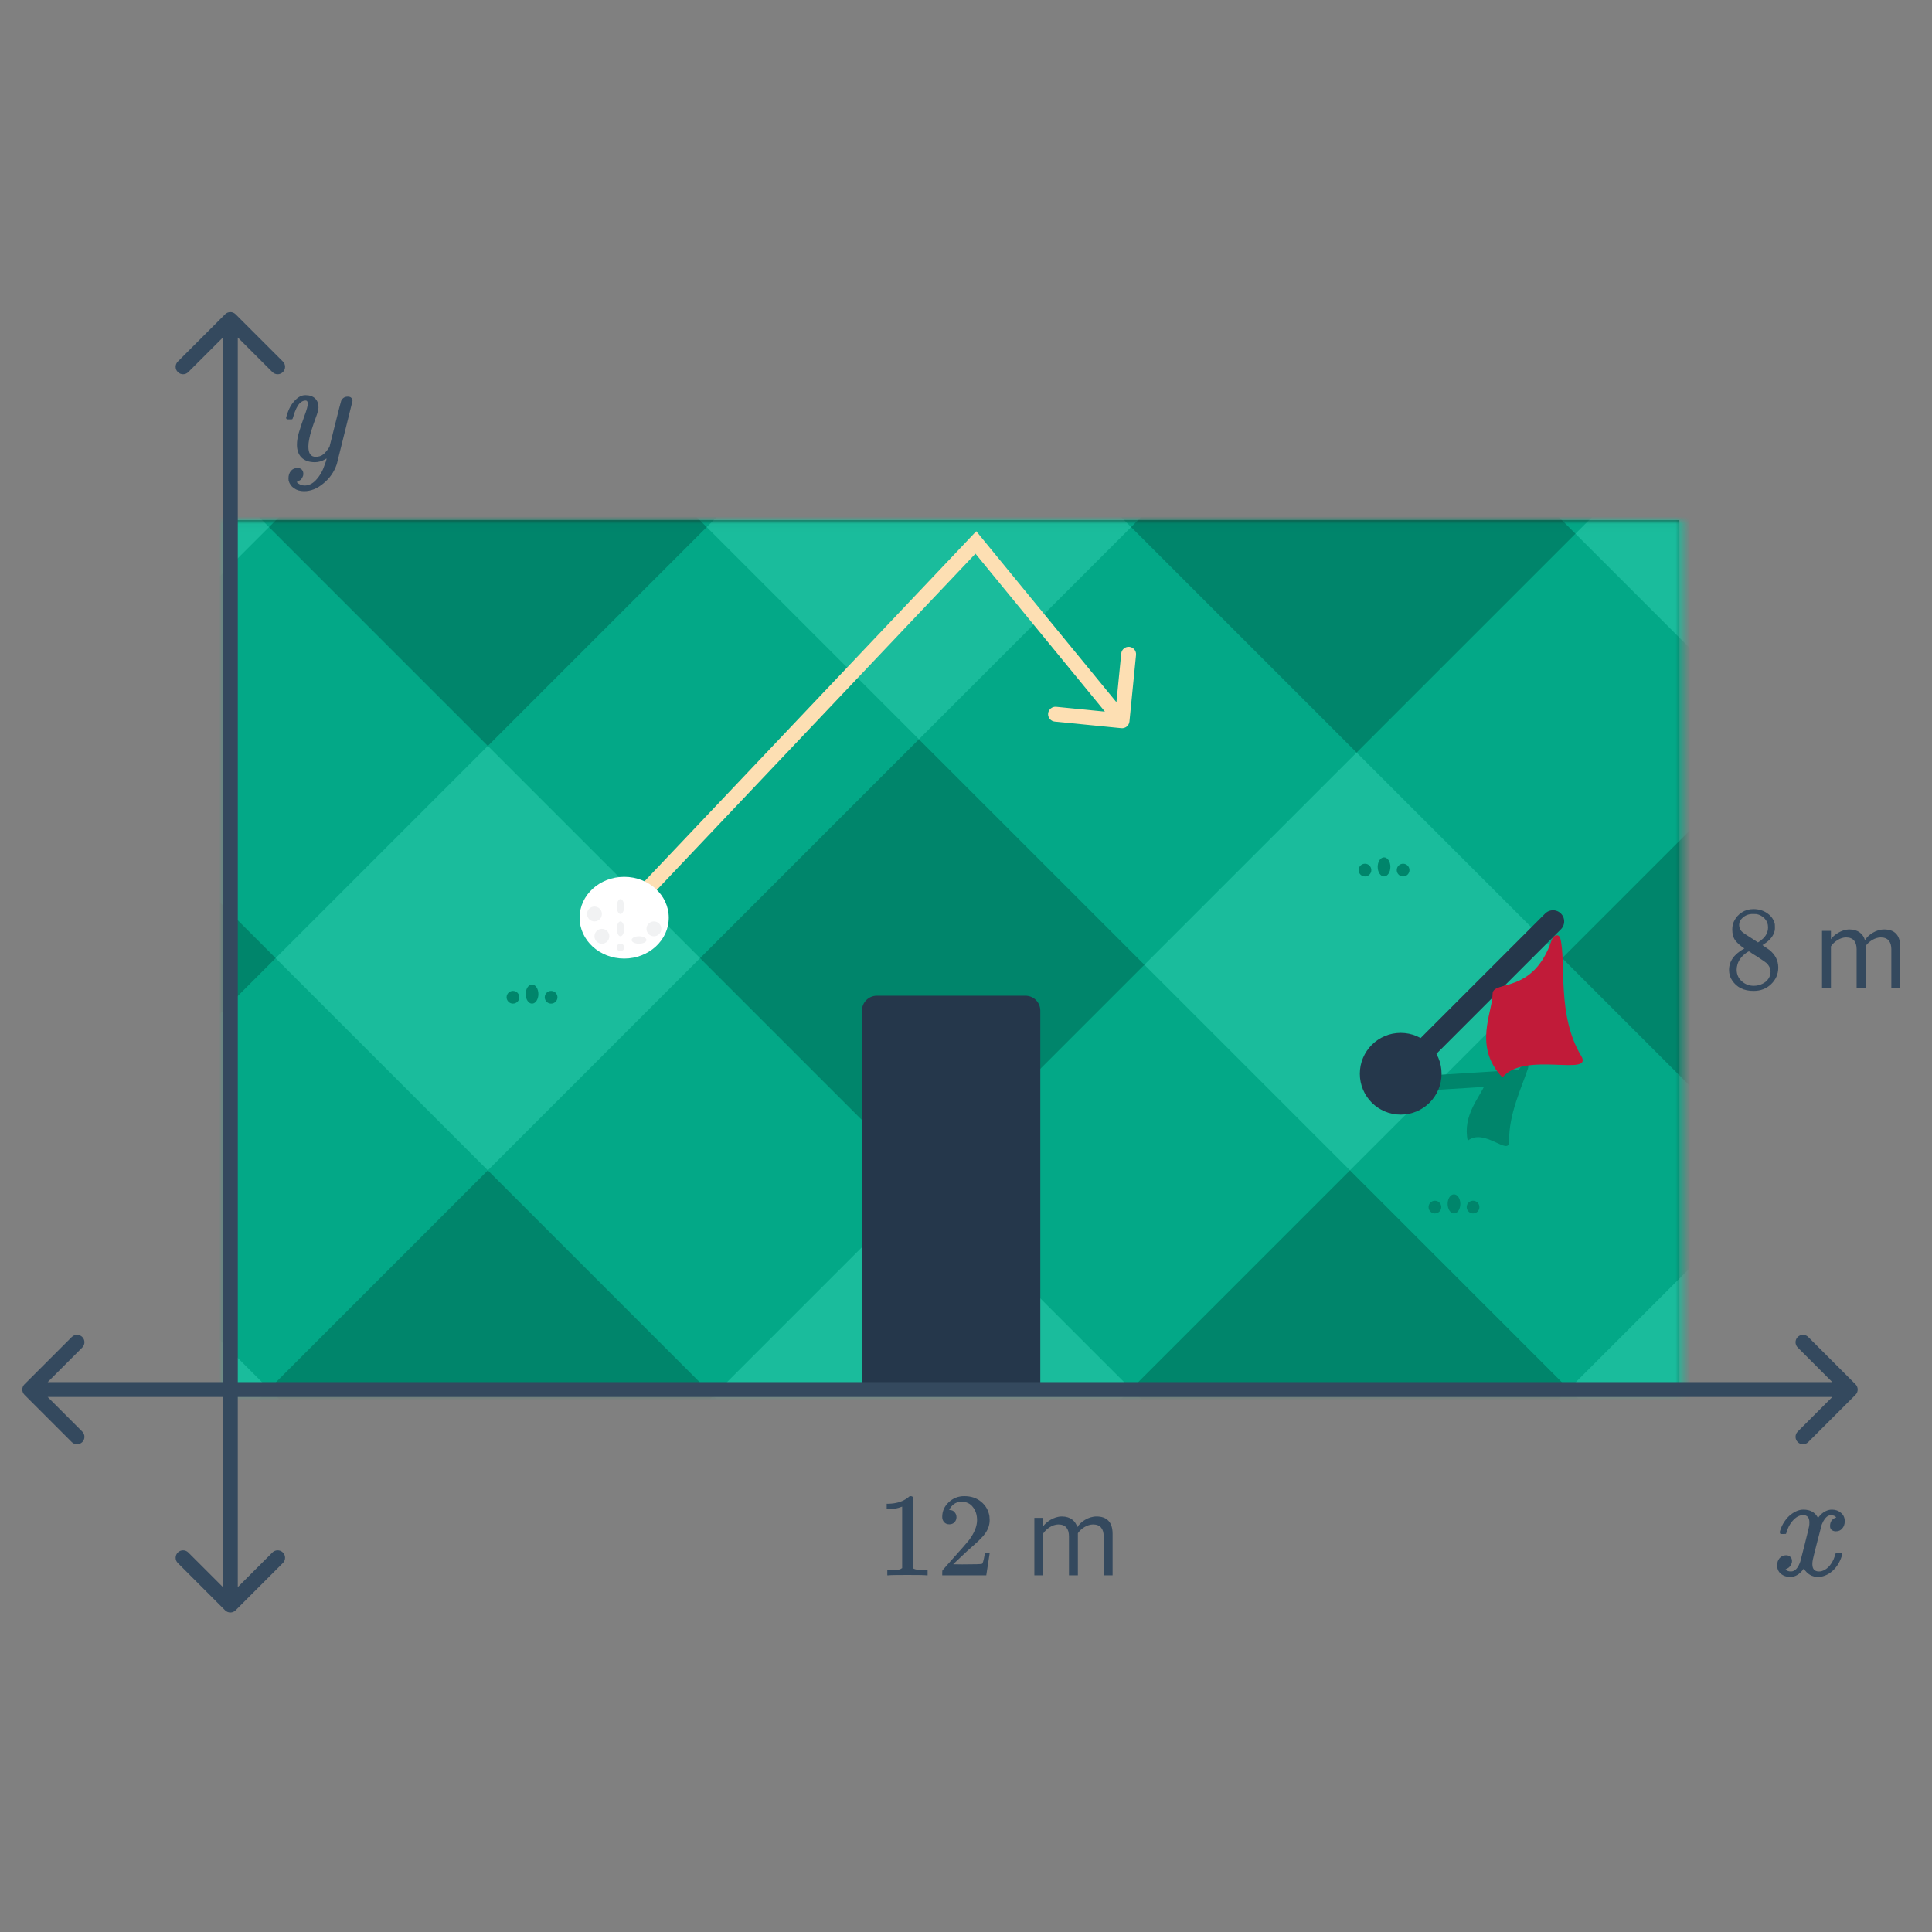 <svg width="260" height="260" viewBox="0 0 260 260" fill="none" xmlns="http://www.w3.org/2000/svg">
<rect x="0" y="0" width="260" height="260" fill="#808080" stroke="none"/>
<rect x="31" y="70" width="195" height="117" fill="#154235"/>
<mask id="mask0" mask-type="alpha" maskUnits="userSpaceOnUse" x="30" y="70" width="197" height="118">
<rect x="30.525" y="70.031" width="195.948" height="117.227" fill="#154235"/>
</mask>
<g mask="url(#mask0)">
<rect x="19.401" y="53.773" width="217.34" height="149.742" fill="#1ABC9C"/>
<rect x="36.202" y="12.027" width="289.027" height="41.65" transform="rotate(45 36.202 12.027)" fill="#03A887"/>
<rect x="-21.808" y="70.039" width="289.027" height="41.65" transform="rotate(45 -21.808 70.039)" fill="#03A887"/>
<rect x="94.213" y="-45.98" width="289.027" height="41.65" transform="rotate(45 94.213 -45.98)" fill="#03A887"/>
<rect x="241.466" y="42.373" width="289.027" height="41.65" transform="rotate(135 241.466 42.373)" fill="#03A887"/>
<rect x="240.574" y="41.48" width="289.027" height="41.65" transform="rotate(135 240.574 41.48)" fill="#03A887"/>
<rect x="182.564" y="-16.529" width="289.027" height="41.65" transform="rotate(135 182.564 -16.529)" fill="#03A887"/>
<rect x="298.584" y="99.49" width="289.027" height="41.65" transform="rotate(135 298.584 99.49)" fill="#03A887"/>
<rect x="239.682" y="99.49" width="41.65" height="41.65" transform="rotate(45 239.682 99.49)" fill="#00856B"/>
<rect x="181.672" y="157.501" width="41.65" height="41.65" transform="rotate(45 181.672 157.501)" fill="#00856B"/>
<rect x="181.672" y="41.48" width="42.912" height="41.65" transform="rotate(45 181.672 41.48)" fill="#00856B"/>
<rect x="123.662" y="99.49" width="42.912" height="41.65" transform="rotate(45 123.662 99.49)" fill="#00856B"/>
<rect x="65.653" y="157.501" width="42.912" height="41.65" transform="rotate(45 65.653 157.501)" fill="#00856B"/>
<rect x="65.653" y="41.48" width="41.65" height="41.65" transform="rotate(45 65.653 41.48)" fill="#00856B"/>
<rect x="7.644" y="99.49" width="41.65" height="41.65" transform="rotate(45 7.644 99.49)" fill="#00856B"/>
</g>
<path d="M116 136C116 134.895 116.895 134 118 134H138C139.105 134 140 134.895 140 136V187H116V136Z" fill="#25374B"/>
<path d="M31.707 42.293C31.317 41.902 30.683 41.902 30.293 42.293L23.929 48.657C23.538 49.047 23.538 49.681 23.929 50.071C24.32 50.462 24.953 50.462 25.343 50.071L31 44.414L36.657 50.071C37.047 50.462 37.681 50.462 38.071 50.071C38.462 49.681 38.462 49.047 38.071 48.657L31.707 42.293ZM30.293 216.707C30.683 217.098 31.317 217.098 31.707 216.707L38.071 210.343C38.462 209.953 38.462 209.319 38.071 208.929C37.681 208.538 37.047 208.538 36.657 208.929L31 214.586L25.343 208.929C24.953 208.538 24.32 208.538 23.929 208.929C23.538 209.319 23.538 209.953 23.929 210.343L30.293 216.707ZM30 43L30 216L32 216L32 43L30 43Z" fill="#34495E"/>
<path d="M3.293 186.293C2.902 186.683 2.902 187.317 3.293 187.707L9.657 194.071C10.047 194.462 10.681 194.462 11.071 194.071C11.462 193.681 11.462 193.047 11.071 192.657L5.414 187L11.071 181.343C11.462 180.953 11.462 180.319 11.071 179.929C10.681 179.538 10.047 179.538 9.657 179.929L3.293 186.293ZM249.707 187.707C250.098 187.317 250.098 186.683 249.707 186.293L243.343 179.929C242.953 179.538 242.319 179.538 241.929 179.929C241.538 180.319 241.538 180.953 241.929 181.343L247.586 187L241.929 192.657C241.538 193.047 241.538 193.681 241.929 194.071C242.319 194.462 242.953 194.462 243.343 194.071L249.707 187.707ZM4 188L249 188V186L4 186V188Z" fill="#34495E"/>
<path d="M38.62 56.44C38.54 56.36 38.5 56.3 38.5 56.26C38.5 56.207 38.527 56.107 38.58 55.96C38.833 55.04 39.233 54.32 39.78 53.8C40.193 53.387 40.633 53.18 41.1 53.18C41.66 53.18 42.093 53.327 42.4 53.62C42.707 53.9 42.86 54.313 42.86 54.86C42.847 55.153 42.727 55.6 42.5 56.2C42.02 57.507 41.727 58.46 41.62 59.06C41.54 59.433 41.5 59.78 41.5 60.1C41.5 61.02 41.827 61.48 42.48 61.48C42.893 61.48 43.24 61.367 43.52 61.14C43.8 60.9 44.073 60.567 44.34 60.14L45.1 57.1C45.593 55.127 45.867 54.067 45.92 53.92C46.107 53.56 46.4 53.38 46.8 53.38C47.2 53.38 47.413 53.573 47.44 53.96C47.44 53.987 46.733 56.827 45.32 62.48C44.96 63.52 44.36 64.38 43.52 65.06C42.693 65.753 41.827 66.1 40.92 66.1C40.387 66.1 39.933 65.967 39.56 65.7C39.187 65.447 38.947 65.1 38.84 64.66C38.827 64.593 38.82 64.5 38.82 64.38C38.82 63.98 38.927 63.647 39.14 63.38C39.367 63.113 39.667 62.98 40.04 62.98C40.267 62.98 40.453 63.047 40.6 63.18C40.747 63.327 40.82 63.52 40.82 63.76C40.82 63.853 40.813 63.927 40.8 63.98C40.733 64.193 40.627 64.387 40.48 64.56C40.427 64.6 40.333 64.653 40.2 64.72C40.067 64.8 39.973 64.853 39.92 64.88C40.227 65.187 40.58 65.34 40.98 65.34C41.553 65.34 42.067 65.093 42.52 64.6C43.04 64.053 43.44 63.347 43.72 62.48C43.867 62.133 43.94 61.873 43.94 61.7C43.94 61.687 43.927 61.693 43.9 61.72C43.873 61.733 43.833 61.76 43.78 61.8C43.313 62.067 42.847 62.2 42.38 62.2C41.607 62.2 41.007 61.993 40.58 61.58C40.167 61.167 39.96 60.587 39.96 59.84C39.96 59.36 40.047 58.82 40.22 58.22C40.433 57.513 40.68 56.773 40.96 56C41.267 55.187 41.42 54.633 41.42 54.34C41.42 54.047 41.32 53.9 41.12 53.9C40.84 53.9 40.573 54.027 40.32 54.28C39.987 54.653 39.707 55.24 39.48 56.04C39.427 56.253 39.373 56.38 39.32 56.42C39.307 56.433 39.18 56.44 38.94 56.44H38.62Z" fill="#34495E"/>
<path d="M203.096 153.547C203.01 149.987 204.833 146.207 205.608 143.844C205.867 143.057 205.252 142.891 204.725 143.53C202.019 146.807 200.268 144.867 199.815 146.003C199.172 147.617 196.786 150.096 197.523 153.508C199.792 151.71 203.149 155.75 203.096 153.547Z" fill="#00856B"/>
<path d="M188 146L204 145" stroke="#00856B" stroke-width="2" stroke-linecap="round"/>
<path d="M244.66 212.22C243.873 212.22 243.233 211.847 242.74 211.1C242.22 211.847 241.613 212.22 240.92 212.22C240.427 212.22 240.007 212.08 239.66 211.8C239.327 211.507 239.16 211.127 239.16 210.66C239.16 210.273 239.267 209.953 239.48 209.7C239.707 209.433 240.007 209.3 240.38 209.3C240.607 209.3 240.793 209.373 240.94 209.52C241.087 209.653 241.16 209.84 241.16 210.08C241.16 210.173 241.153 210.247 241.14 210.3C241.033 210.673 240.82 210.94 240.5 211.1L240.3 211.18C240.42 211.38 240.66 211.48 241.02 211.48C241.553 211.48 241.973 211.033 242.28 210.14C242.32 210.02 242.52 209.24 242.88 207.8C243.24 206.36 243.433 205.56 243.46 205.4C243.487 205.28 243.5 205.107 243.5 204.88C243.5 204.227 243.22 203.9 242.66 203.9C242.14 203.9 241.653 204.173 241.2 204.72C240.853 205.12 240.593 205.62 240.42 206.22C240.393 206.34 240.367 206.407 240.34 206.42C240.313 206.433 240.187 206.44 239.96 206.44H239.62C239.513 206.333 239.493 206.187 239.56 206C239.68 205.573 239.88 205.153 240.16 204.74C240.44 204.327 240.74 204.007 241.06 203.78C241.607 203.367 242.153 203.16 242.7 203.16C243.633 203.16 244.287 203.533 244.66 204.28C244.753 204.147 244.873 204 245.02 203.84C245.5 203.387 246.007 203.16 246.54 203.16C247.02 203.16 247.427 203.307 247.76 203.6C248.093 203.88 248.26 204.253 248.26 204.72C248.26 205.107 248.147 205.433 247.92 205.7C247.707 205.953 247.42 206.08 247.06 206.08C246.847 206.08 246.66 206.02 246.5 205.9C246.353 205.767 246.28 205.593 246.28 205.38C246.28 204.82 246.52 204.447 247 204.26L247.12 204.2L246.96 204.06C246.827 203.967 246.647 203.92 246.42 203.92C246.273 203.92 246.153 203.94 246.06 203.98C245.7 204.167 245.4 204.567 245.16 205.18C245.12 205.3 244.92 206.067 244.56 207.48C244.2 208.88 244 209.687 243.96 209.9C243.92 210.1 243.9 210.3 243.9 210.5C243.9 211.153 244.193 211.48 244.78 211.48C244.913 211.48 245.033 211.467 245.14 211.44C245.82 211.24 246.36 210.707 246.76 209.84C246.933 209.4 247.02 209.147 247.02 209.08C247.02 209.067 247.06 209.02 247.14 208.94H247.48C247.747 208.94 247.887 208.96 247.9 209C247.913 209.013 247.92 209.053 247.92 209.12C247.92 209.227 247.86 209.433 247.74 209.74C247.62 210.033 247.5 210.28 247.38 210.48C246.967 211.133 246.473 211.607 245.9 211.9C245.487 212.113 245.073 212.22 244.66 212.22Z" fill="#34495E"/>
<circle cx="188.5" cy="144.5" r="5.5" fill="#25374B"/>
<path d="M188 145L209 124" stroke="#25374B" stroke-width="3" stroke-linecap="round"/>
<path d="M131.327 73L130.601 72.312L131.381 71.489L132.1 72.366L131.327 73ZM151.995 97.099C151.941 97.648 151.451 98.05 150.901 97.995L141.945 97.108C141.396 97.053 140.994 96.564 141.049 96.014C141.103 95.465 141.593 95.063 142.142 95.118L150.103 95.906L150.892 87.945C150.947 87.396 151.436 86.994 151.986 87.049C152.536 87.103 152.937 87.593 152.882 88.142L151.995 97.099ZM82.274 123.312L130.601 72.312L132.053 73.688L83.726 124.688L82.274 123.312ZM132.1 72.366L151.773 96.366L150.227 97.634L130.554 73.634L132.1 72.366Z" fill="#FDDFB3"/>
<ellipse rx="6" ry="5.5" transform="matrix(1 0 0 -1 84 123.5)" fill="white"/>
<circle r="0.5" transform="matrix(1 0 0 -1 83.5 127.5)" fill="#F1F2F3"/>
<ellipse rx="1" ry="0.5" transform="matrix(1 0 0 -1 86 126.5)" fill="#F1F2F3"/>
<ellipse rx="0.5" ry="1" transform="matrix(1 0 0 -1 83.5 125)" fill="#F1F2F3"/>
<circle r="1" transform="matrix(1 0 0 -1 80 123)" fill="#F1F2F3"/>
<ellipse rx="0.5" ry="1" transform="matrix(1 0 0 -1 83.5 122)" fill="#F1F2F3"/>
<circle r="1" transform="matrix(1 0 0 -1 88 125)" fill="#F1F2F3"/>
<circle r="1" transform="matrix(1 0 0 -1 81 126)" fill="#F1F2F3"/>
<path d="M234.752 127.64C234.229 127.299 233.824 126.941 233.536 126.568C233.259 126.195 233.12 125.704 233.12 125.096C233.12 124.637 233.205 124.253 233.376 123.944C233.611 123.464 233.952 123.08 234.4 122.792C234.859 122.493 235.381 122.344 235.968 122.344C236.693 122.344 237.323 122.536 237.856 122.92C238.389 123.293 238.72 123.779 238.848 124.376C238.859 124.44 238.864 124.568 238.864 124.76C238.864 124.995 238.853 125.155 238.832 125.24C238.672 125.944 238.187 126.552 237.376 127.064L237.184 127.192C237.781 127.597 238.091 127.811 238.112 127.832C238.912 128.472 239.312 129.267 239.312 130.216C239.312 131.08 238.992 131.821 238.352 132.44C237.723 133.048 236.933 133.352 235.984 133.352C234.672 133.352 233.707 132.872 233.088 131.912C232.821 131.528 232.688 131.064 232.688 130.52C232.688 129.357 233.376 128.397 234.752 127.64ZM237.936 124.792C237.936 124.333 237.787 123.944 237.488 123.624C237.189 123.304 236.827 123.101 236.4 123.016C236.325 123.005 236.149 123 235.872 123C235.307 123 234.832 123.192 234.448 123.576C234.181 123.821 234.048 124.115 234.048 124.456C234.048 124.915 234.24 125.277 234.624 125.544C234.677 125.597 235.019 125.821 235.648 126.216L236.576 126.824C236.587 126.813 236.656 126.771 236.784 126.696C236.912 126.611 237.008 126.536 237.072 126.472C237.648 126.013 237.936 125.453 237.936 124.792ZM233.712 130.488C233.712 131.117 233.941 131.64 234.4 132.056C234.859 132.461 235.392 132.664 236 132.664C236.437 132.664 236.832 132.573 237.184 132.392C237.547 132.211 237.819 131.976 238 131.688C238.181 131.411 238.272 131.117 238.272 130.808C238.272 130.349 238.085 129.944 237.712 129.592C237.627 129.507 237.184 129.203 236.384 128.68C236.235 128.584 236.069 128.483 235.888 128.376C235.717 128.259 235.584 128.168 235.488 128.104L235.36 128.024L235.168 128.12C234.496 128.557 234.053 129.091 233.84 129.72C233.755 129.997 233.712 130.253 233.712 130.488ZM254.528 133H255.728V127.416C255.728 125.864 254.976 125.08 253.568 125.08C252.448 125.08 251.408 125.816 250.976 126.52C250.752 125.72 250.08 125.08 248.896 125.08C247.76 125.08 246.72 125.896 246.4 126.392V125.272H245.2V133H246.4V127.352C246.816 126.728 247.648 126.152 248.432 126.152C249.44 126.152 249.856 126.776 249.856 127.752V133H251.056V127.336C251.456 126.728 252.304 126.152 253.104 126.152C254.096 126.152 254.528 126.776 254.528 127.752V133Z" fill="#34495E"/>
<path d="M124.656 212C124.475 211.968 123.627 211.952 122.112 211.952C120.619 211.952 119.781 211.968 119.6 212H119.408V211.264H119.824C120.443 211.264 120.843 211.248 121.024 211.216C121.109 211.205 121.237 211.141 121.408 211.024V202.752C121.387 202.752 121.344 202.768 121.28 202.8C120.789 202.992 120.24 203.093 119.632 203.104H119.328V202.368H119.632C120.528 202.336 121.275 202.133 121.872 201.76C122.064 201.653 122.229 201.531 122.368 201.392C122.389 201.36 122.453 201.344 122.56 201.344C122.667 201.344 122.757 201.376 122.832 201.44V206.224L122.848 211.024C123.008 211.184 123.355 211.264 123.888 211.264H124.416H124.832V212H124.656ZM127.76 205.136C127.461 205.136 127.227 205.04 127.056 204.848C126.885 204.656 126.8 204.421 126.8 204.144C126.8 203.376 127.088 202.72 127.664 202.176C128.251 201.621 128.949 201.344 129.76 201.344C130.677 201.344 131.435 201.595 132.032 202.096C132.64 202.587 133.013 203.232 133.152 204.032C133.173 204.224 133.184 204.4 133.184 204.56C133.184 205.179 132.997 205.76 132.624 206.304C132.325 206.752 131.723 207.365 130.816 208.144C130.432 208.475 129.899 208.965 129.216 209.616L128.272 210.512L129.488 210.528C131.163 210.528 132.053 210.501 132.16 210.448C132.203 210.437 132.256 210.325 132.32 210.112C132.363 209.995 132.437 209.632 132.544 209.024V208.976H133.184V209.024L132.736 211.952V212H126.8V211.696C126.8 211.483 126.811 211.36 126.832 211.328C126.843 211.317 127.291 210.811 128.176 209.808C129.339 208.517 130.085 207.664 130.416 207.248C131.131 206.277 131.488 205.387 131.488 204.576C131.488 203.872 131.301 203.285 130.928 202.816C130.565 202.336 130.053 202.096 129.392 202.096C128.773 202.096 128.272 202.373 127.888 202.928C127.867 202.971 127.835 203.029 127.792 203.104C127.76 203.157 127.744 203.189 127.744 203.2C127.744 203.211 127.771 203.216 127.824 203.216C128.091 203.216 128.304 203.312 128.464 203.504C128.635 203.696 128.72 203.92 128.72 204.176C128.72 204.443 128.629 204.672 128.448 204.864C128.277 205.045 128.048 205.136 127.76 205.136ZM148.528 212H149.728V206.416C149.728 204.864 148.976 204.08 147.568 204.08C146.448 204.08 145.408 204.816 144.976 205.52C144.752 204.72 144.08 204.08 142.896 204.08C141.76 204.08 140.72 204.896 140.4 205.392V204.272H139.2V212H140.4V206.352C140.816 205.728 141.648 205.152 142.432 205.152C143.44 205.152 143.856 205.776 143.856 206.752V212H145.056V206.336C145.456 205.728 146.304 205.152 147.104 205.152C148.096 205.152 148.528 205.776 148.528 206.752V212Z" fill="#34495E"/>
<path d="M212.781 142.083C209.486 136.64 210.798 129.446 209.984 126.306C209.803 125.609 209.06 125.787 208.832 126.471C206.353 133.903 200.865 131.865 200.865 133.75C200.865 136.25 198.217 140.833 202.189 145C205.131 141.389 214.547 145 212.781 142.083Z" fill="#C11B39"/>
<circle cx="183.691" cy="117.093" r="0.856" fill="#00856B"/>
<ellipse cx="186.258" cy="116.665" rx="0.856" ry="1.284" fill="#00856B"/>
<circle cx="188.824" cy="117.093" r="0.856" fill="#00856B"/>
<circle cx="69.031" cy="134.206" r="0.856" fill="#00856B"/>
<ellipse cx="71.598" cy="133.779" rx="0.856" ry="1.284" fill="#00856B"/>
<circle cx="74.164" cy="134.206" r="0.856" fill="#00856B"/>
<circle cx="193.103" cy="162.444" r="0.856" fill="#00856B"/>
<ellipse cx="195.67" cy="162.016" rx="0.856" ry="1.284" fill="#00856B"/>
<circle cx="198.237" cy="162.444" r="0.856" fill="#00856B"/>
</svg>
